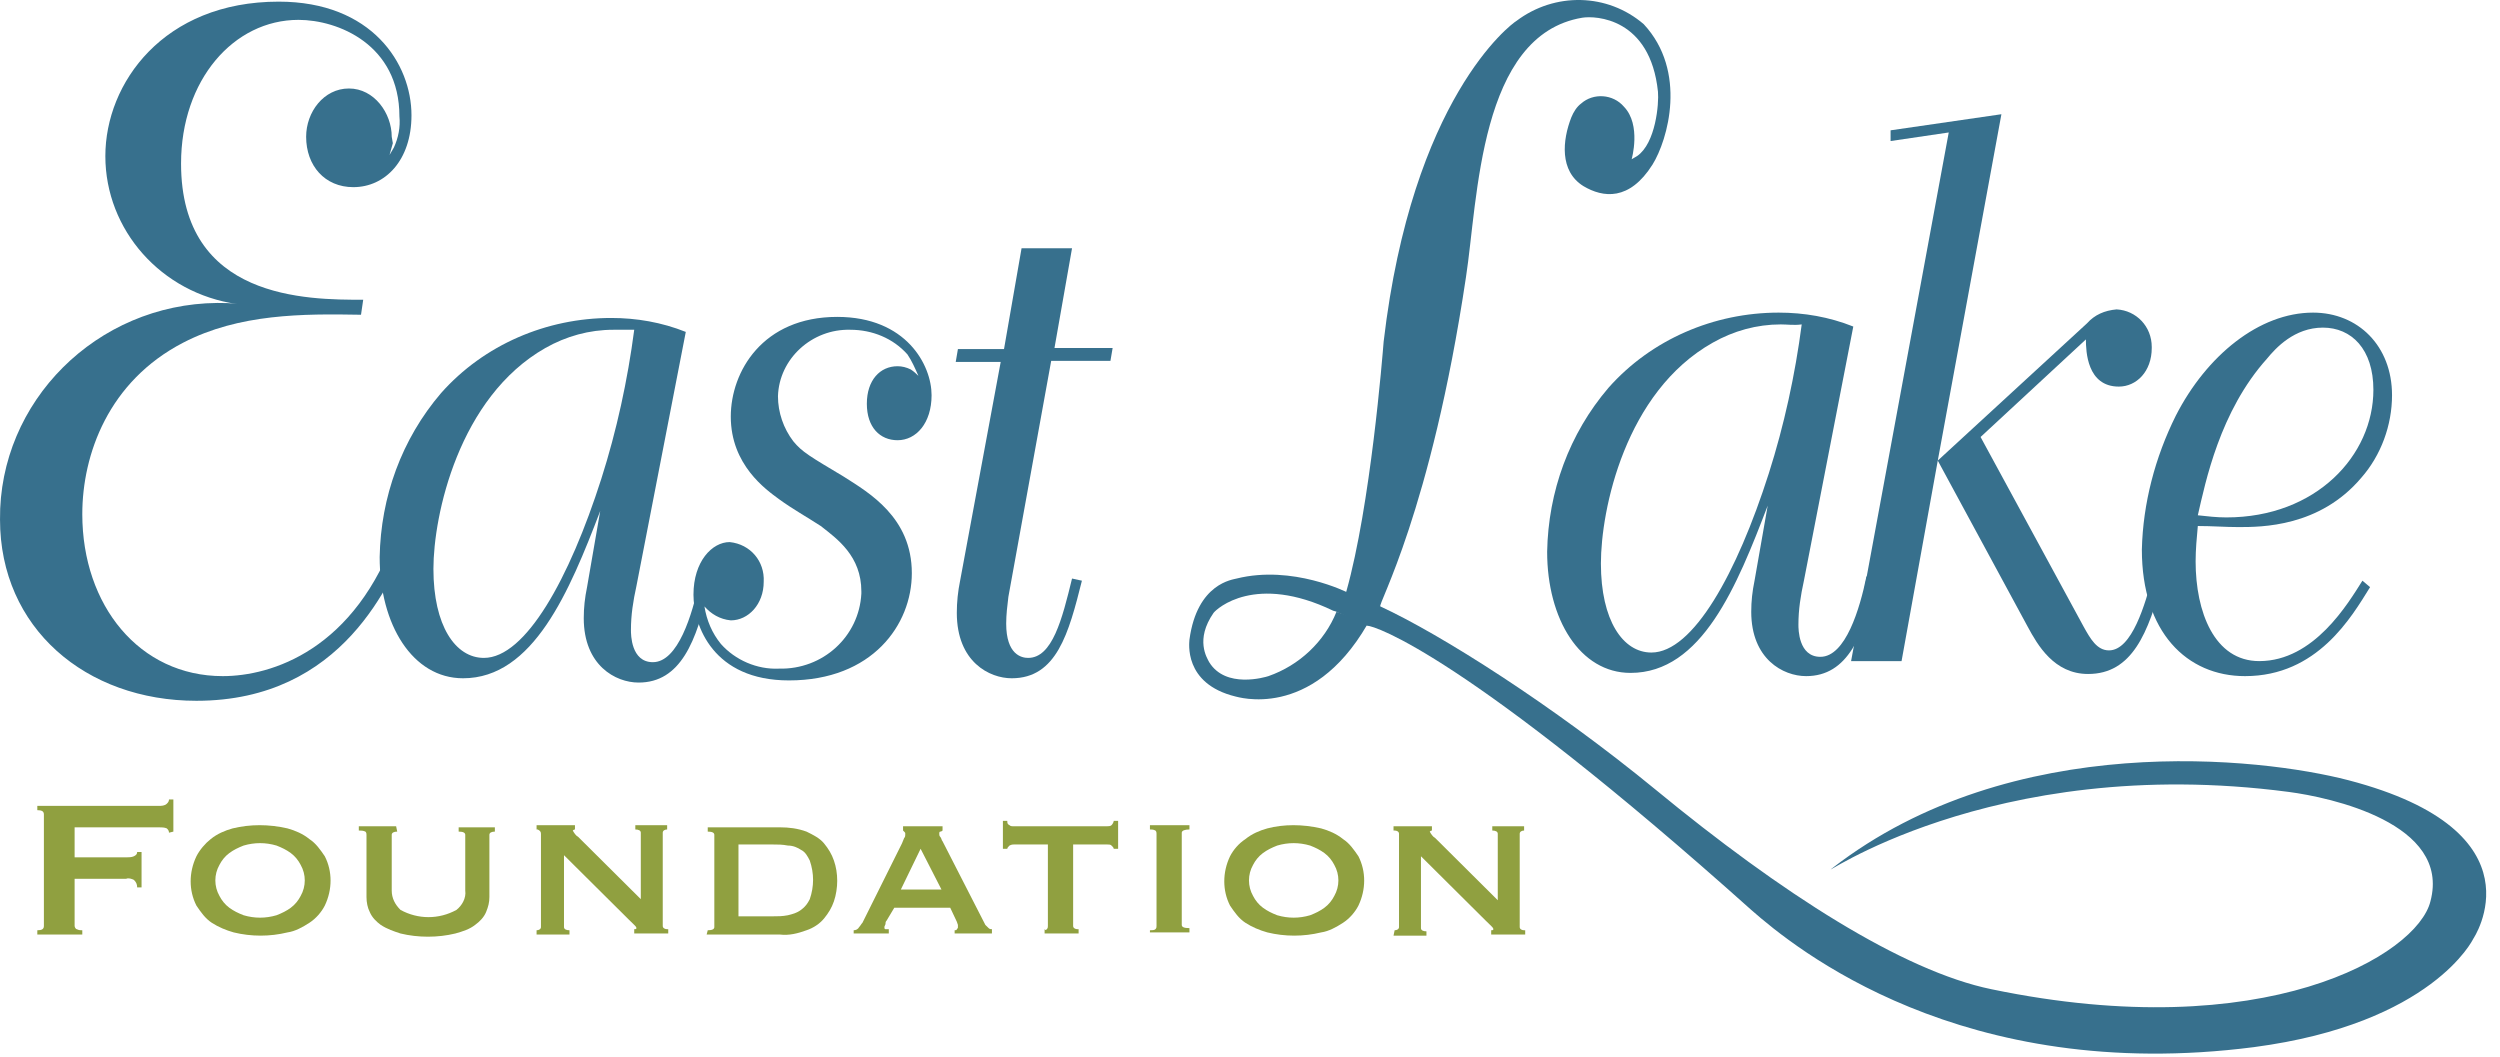 <svg width="149" height="63" viewBox="0 0 149 63" fill="none" xmlns="http://www.w3.org/2000/svg">
<path d="M23.413 8.534C23.347 8.789 23.282 8.981 23.216 9.237L23.478 8.789C23.74 8.214 23.87 7.575 23.805 6.936C23.805 2.654 20.143 1.184 17.788 1.184C13.93 1.184 10.791 4.763 10.791 9.748C10.791 17.865 18.312 17.865 21.647 17.865L21.516 18.759C18.05 18.695 14.257 18.695 10.922 20.421C6.475 22.722 4.905 27.068 4.905 30.647C4.905 36.079 8.306 40.297 13.276 40.297C16.154 40.297 21.189 38.763 23.674 31.605L24.459 31.925C23.347 34.609 20.47 41.767 11.707 41.767C5.101 41.767 0.001 37.421 0.001 30.966C-0.065 23.936 5.755 18.12 12.949 18.056C13.341 18.056 13.734 18.056 14.126 18.12C9.614 17.481 6.279 13.71 6.279 9.301C6.279 4.955 9.745 0.098 16.611 0.098C22.17 0.098 24.524 3.804 24.524 6.872C24.524 9.556 22.955 11.154 21.058 11.154C19.358 11.154 18.246 9.876 18.246 8.15C18.246 6.68 19.293 5.274 20.797 5.274C22.301 5.274 23.347 6.744 23.347 8.15L23.413 8.534Z" fill="#37708D"/>
<path d="M35.773 30.455C33.941 35.248 31.783 40.425 27.598 40.425C24.59 40.425 22.628 37.23 22.628 33.203C22.693 29.624 23.936 26.173 26.29 23.425C28.84 20.549 32.568 18.951 36.426 18.951C37.931 18.951 39.435 19.207 40.873 19.782L37.931 34.929C37.734 35.824 37.604 36.654 37.604 37.549C37.604 37.805 37.604 39.466 38.912 39.466C40.416 39.466 41.266 36.59 41.658 34.737L42.247 34.929C41.528 38.252 40.547 40.681 38.061 40.681C36.688 40.681 34.792 39.658 34.792 36.846C34.792 36.207 34.857 35.632 34.988 34.993L35.773 30.455ZM36.557 19.654C35.119 19.654 33.745 20.038 32.503 20.741C27.336 23.68 25.832 30.711 25.832 33.906C25.832 37.294 27.14 39.211 28.84 39.211C31.326 39.211 33.941 34.481 35.838 28.538C36.754 25.662 37.407 22.658 37.8 19.654C37.342 19.654 36.95 19.654 36.557 19.654Z" fill="#37708D"/>
<path d="M54.084 21.124C53.233 20.165 51.991 19.654 50.683 19.654C48.394 19.59 46.432 21.38 46.367 23.617C46.367 24.575 46.694 25.534 47.282 26.301C47.806 26.94 48.263 27.196 50.291 28.41C51.795 29.369 54.345 30.838 54.345 34.162C54.345 37.23 51.991 40.553 47.021 40.553C42.508 40.553 41.331 37.293 41.331 35.44C41.331 33.459 42.443 32.308 43.489 32.308C44.732 32.436 45.582 33.459 45.517 34.673C45.517 36.015 44.601 36.974 43.555 36.974C42.901 36.91 42.378 36.59 41.985 36.143C42.116 36.974 42.443 37.741 42.966 38.38C43.816 39.339 45.124 39.914 46.432 39.85C49.048 39.914 51.206 37.932 51.337 35.376C51.337 35.312 51.337 35.312 51.337 35.248C51.337 33.139 49.898 32.117 48.917 31.35C48.133 30.838 47.217 30.327 46.432 29.752C45.648 29.177 43.555 27.707 43.555 24.831C43.555 22.147 45.451 18.887 49.898 18.887C54.018 18.887 55.522 21.763 55.522 23.553C55.522 25.214 54.607 26.237 53.495 26.237C52.449 26.237 51.664 25.47 51.664 24.064C51.664 22.658 52.449 21.827 53.495 21.827C53.757 21.827 54.018 21.891 54.28 22.019C54.476 22.147 54.607 22.274 54.738 22.402C54.541 21.955 54.345 21.508 54.084 21.124Z" fill="#37708D"/>
<path d="M60.885 14.797H63.893L62.847 20.741H66.313L66.182 21.508H62.651L60.1 35.568C60.035 36.079 59.969 36.654 59.969 37.166C59.969 39.019 60.885 39.211 61.277 39.211C62.716 39.211 63.304 36.91 63.893 34.481L64.482 34.609C63.697 37.741 62.978 40.425 60.296 40.425C58.988 40.425 57.026 39.466 57.026 36.526C57.026 35.887 57.092 35.248 57.223 34.609L59.642 21.572H56.961L57.092 20.805H59.839L60.885 14.797Z" fill="#37708D"/>
<path d="M79.654 36.463L81.485 37.293C81.943 37.293 87.436 39.083 104.374 54.23C106.99 56.531 116.93 64.647 134.325 62.41C144.985 61.004 147.405 55.955 147.405 55.955C147.405 55.955 151.721 49.564 139.95 46.497C134.783 45.154 119.938 43.429 109.213 51.737C107.971 52.696 118.499 44.835 136.418 47.2C138.838 47.519 146.097 49.053 144.854 53.718C144.07 56.914 134.979 62.346 118.696 58.959C113.398 57.873 106.139 53.207 98.684 47.072C92.537 42.023 85.866 37.805 82.27 36.143C82.073 36.079 85.278 30.519 87.371 16.523C88.09 11.857 88.155 2.079 94.303 1.056C95.087 0.928 98.357 1.056 98.815 5.466C98.88 6.169 98.684 8.534 97.572 9.301L97.246 9.492C97.246 9.492 97.834 7.447 96.788 6.361C96.134 5.594 94.957 5.53 94.237 6.169C93.976 6.361 93.779 6.68 93.649 7C93.126 8.342 92.929 10.195 94.368 11.09C95.545 11.793 97.115 11.985 98.488 9.812C99.404 8.342 100.581 4.252 97.965 1.44C95.807 -0.414 92.668 -0.478 90.379 1.248C90.052 1.44 84.166 5.85 82.466 20.357C82.4 21.188 81.681 30.136 80.242 35.248L79.654 36.463Z" fill="#37708D"/>
<path d="M80.308 35.312C80.308 35.312 77.038 33.651 73.703 34.481C73.506 34.545 71.348 34.737 70.891 38.124C70.891 38.252 70.498 40.745 73.637 41.512C73.703 41.512 78.15 42.981 81.485 37.23C81.55 37.102 79.654 36.463 79.654 36.463C78.934 38.252 77.43 39.658 75.599 40.297C75.403 40.361 73.049 41.064 72.068 39.466C71.937 39.211 71.218 38.124 72.329 36.527C72.525 36.271 74.814 34.162 79.458 36.399L79.915 36.527L80.308 35.312Z" fill="#37708D"/>
<path d="M105.355 30.135C103.524 34.929 101.431 40.105 97.18 40.105C94.172 40.105 92.21 36.91 92.21 32.884C92.275 29.305 93.518 25.854 95.872 23.105C98.423 20.229 102.15 18.632 106.009 18.632C107.513 18.632 109.017 18.887 110.456 19.462L107.513 34.609C107.317 35.504 107.186 36.335 107.186 37.23C107.186 37.485 107.186 39.147 108.494 39.147C109.998 39.147 110.848 36.271 111.24 34.353L111.829 34.545C111.11 37.869 110.129 40.297 107.644 40.297C106.27 40.297 104.374 39.275 104.374 36.463C104.374 35.824 104.439 35.248 104.57 34.609L105.355 30.135ZM106.139 19.335C104.701 19.335 103.327 19.718 102.085 20.421C96.853 23.361 95.414 30.391 95.414 33.587C95.414 36.974 96.722 38.891 98.423 38.891C100.908 38.891 103.524 34.162 105.42 28.218C106.336 25.342 106.99 22.338 107.382 19.335C106.924 19.398 106.532 19.335 106.139 19.335Z" fill="#37708D"/>
<path d="M119.284 6.808L115.491 27.451L124.385 19.271C124.843 18.759 125.431 18.504 126.151 18.44C127.328 18.504 128.244 19.462 128.244 20.677V20.741C128.244 22.147 127.328 23.041 126.282 23.041C124.385 23.041 124.32 20.932 124.32 20.229L118.042 26.045L124.189 37.357C124.581 38.06 124.974 38.763 125.693 38.763C127.066 38.763 127.851 36.015 128.309 34.29L128.897 34.481C128.047 37.741 127.066 40.169 124.451 40.169C122.423 40.169 121.442 38.444 120.854 37.357L115.491 27.451L113.333 39.402H110.325L116.145 7.895L112.679 8.406V7.767L119.284 6.808Z" fill="#37708D"/>
<path d="M141.257 34.993C140.146 36.782 138.118 40.297 133.802 40.297C130.336 40.297 127.655 37.677 127.655 32.756C127.72 30.008 128.44 27.259 129.682 24.767C131.513 21.188 134.652 18.632 137.857 18.632C140.538 18.632 142.565 20.613 142.565 23.553C142.565 25.342 141.911 27.132 140.734 28.474C138.249 31.414 134.783 31.414 133.41 31.414C132.625 31.414 131.84 31.35 130.99 31.35C130.925 32.053 130.859 32.756 130.859 33.459C130.859 36.463 131.971 39.402 134.652 39.402C137.922 39.402 139.95 35.951 140.8 34.609L141.257 34.993ZM132.69 30.838C138.053 30.838 141.454 27.132 141.454 23.233C141.454 20.805 140.146 19.526 138.445 19.526C136.745 19.526 135.633 20.741 135.11 21.38C132.298 24.511 131.448 28.729 130.99 30.711C131.579 30.774 132.102 30.838 132.69 30.838Z" fill="#37708D"/>
<path d="M10.072 49.628C10.072 49.5 10.006 49.437 9.941 49.373C9.81 49.309 9.614 49.309 9.483 49.309H4.447V51.098H7.521C7.652 51.098 7.848 51.098 7.979 51.034C8.11 50.97 8.175 50.906 8.175 50.779H8.437V52.888H8.175C8.175 52.696 8.11 52.568 7.979 52.44C7.848 52.376 7.652 52.312 7.521 52.376H4.447V55.188C4.447 55.252 4.513 55.38 4.578 55.38C4.709 55.444 4.774 55.444 4.905 55.444V55.7H2.224V55.444C2.486 55.444 2.616 55.38 2.616 55.188V48.542C2.616 48.35 2.486 48.286 2.224 48.286V48.03H9.483C9.614 48.03 9.81 48.03 9.941 47.903C10.006 47.839 10.072 47.775 10.072 47.647H10.333V49.564L10.072 49.628Z" fill="#90A040"/>
<path d="M17.134 49.372C17.592 49.5 18.05 49.692 18.442 50.011C18.835 50.267 19.096 50.651 19.358 51.034C19.816 51.929 19.816 53.015 19.358 53.974C19.162 54.358 18.835 54.741 18.442 54.997C18.05 55.252 17.592 55.508 17.134 55.572C16.088 55.828 14.976 55.828 13.93 55.572C13.472 55.444 13.014 55.252 12.622 54.997C12.23 54.741 11.968 54.358 11.707 53.974C11.249 53.079 11.249 51.993 11.707 51.034C11.903 50.651 12.23 50.267 12.557 50.011C12.949 49.692 13.407 49.5 13.865 49.372C14.911 49.117 16.023 49.117 17.134 49.372ZM14.519 50.395C14.192 50.523 13.93 50.651 13.668 50.842C13.407 51.034 13.211 51.29 13.08 51.545C12.753 52.121 12.753 52.824 13.08 53.399C13.211 53.654 13.407 53.91 13.668 54.102C13.93 54.294 14.192 54.421 14.519 54.549C15.173 54.741 15.826 54.741 16.48 54.549C16.808 54.421 17.069 54.294 17.331 54.102C17.592 53.91 17.788 53.654 17.919 53.399C18.246 52.824 18.246 52.121 17.919 51.545C17.788 51.29 17.592 51.034 17.331 50.842C17.069 50.651 16.808 50.523 16.48 50.395C15.826 50.203 15.173 50.203 14.519 50.395Z" fill="#90A040"/>
<path d="M23.674 49.564C23.478 49.564 23.347 49.628 23.347 49.756V53.079C23.347 53.527 23.543 53.91 23.87 54.23C24.917 54.805 26.159 54.805 27.206 54.23C27.532 53.974 27.794 53.527 27.729 53.079V49.756C27.729 49.628 27.598 49.564 27.336 49.564V49.309H29.494V49.564C29.298 49.564 29.168 49.628 29.168 49.756V53.463C29.168 53.782 29.102 54.038 28.971 54.358C28.84 54.677 28.579 54.933 28.317 55.124C27.99 55.38 27.598 55.508 27.14 55.636C26.094 55.891 24.917 55.891 23.87 55.636C23.478 55.508 23.086 55.38 22.693 55.124C22.432 54.933 22.17 54.677 22.039 54.358C21.908 54.102 21.843 53.782 21.843 53.463V49.756C21.843 49.692 21.843 49.628 21.778 49.564C21.647 49.5 21.516 49.5 21.385 49.5V49.245H23.609L23.674 49.564Z" fill="#90A040"/>
<path d="M31.98 55.444C32.11 55.444 32.241 55.38 32.241 55.252V55.188V49.692C32.241 49.564 32.176 49.5 32.045 49.436H31.98V49.181H34.268V49.436C34.203 49.436 34.138 49.5 34.138 49.5C34.203 49.628 34.334 49.82 34.465 49.884L38.192 53.59V49.628C38.192 49.5 38.061 49.436 37.865 49.436V49.181H39.762V49.436C39.631 49.436 39.5 49.5 39.5 49.628V49.692V55.188C39.5 55.316 39.631 55.38 39.762 55.38H39.827V55.636H37.8V55.38C37.865 55.38 37.931 55.38 37.931 55.316C37.931 55.252 37.865 55.188 37.8 55.124L37.473 54.805L33.614 50.97V55.252C33.614 55.38 33.745 55.444 33.941 55.444V55.7H31.98V55.444Z" fill="#90A040"/>
<path d="M42.181 55.444C42.443 55.444 42.574 55.38 42.574 55.252V49.756C42.574 49.628 42.443 49.564 42.181 49.564V49.309H46.498C47.021 49.309 47.544 49.373 48.067 49.564C48.459 49.756 48.852 49.948 49.114 50.267C49.375 50.587 49.571 50.906 49.702 51.29C49.833 51.673 49.898 52.057 49.898 52.504C49.898 52.888 49.833 53.335 49.702 53.718C49.571 54.102 49.375 54.422 49.114 54.741C48.852 55.061 48.459 55.316 48.067 55.444C47.544 55.636 47.021 55.764 46.498 55.7H42.116L42.181 55.444ZM46.04 54.613C46.367 54.613 46.628 54.613 46.955 54.549C47.217 54.485 47.479 54.422 47.74 54.23C48.002 54.038 48.133 53.846 48.263 53.591C48.394 53.207 48.459 52.824 48.459 52.44C48.459 52.057 48.394 51.673 48.263 51.29C48.133 51.034 48.002 50.779 47.74 50.651C47.544 50.523 47.282 50.395 46.955 50.395C46.628 50.331 46.367 50.331 46.04 50.331H44.013V54.613H46.04Z" fill="#90A040"/>
<path d="M50.879 55.444C51.01 55.444 51.141 55.38 51.206 55.252C51.272 55.188 51.337 55.06 51.402 54.997L53.757 50.267L53.887 49.948C53.953 49.884 53.953 49.82 53.953 49.692C53.953 49.628 53.953 49.628 53.887 49.564L53.822 49.5V49.245H56.176V49.5C56.176 49.5 56.111 49.564 56.045 49.564C55.98 49.564 55.98 49.628 55.98 49.692C55.98 49.756 55.98 49.82 56.045 49.884C56.111 49.948 56.111 50.075 56.176 50.139L58.727 55.124C58.792 55.188 58.858 55.252 58.923 55.316C58.988 55.38 59.054 55.38 59.119 55.38V55.636H56.896V55.444C56.961 55.444 57.026 55.444 57.026 55.38C57.092 55.316 57.092 55.316 57.092 55.252C57.092 55.188 57.092 55.124 57.092 55.124L57.026 54.933L56.634 54.102H53.299L52.841 54.869C52.776 54.933 52.776 54.997 52.776 55.06C52.776 55.124 52.71 55.188 52.71 55.252C52.71 55.316 52.71 55.38 52.776 55.38C52.841 55.38 52.906 55.38 52.972 55.38V55.636H50.879V55.444ZM56.111 53.015L54.868 50.587L53.691 53.015H56.111Z" fill="#90A040"/>
<path d="M62.389 55.38C62.454 55.316 62.454 55.252 62.454 55.188V50.331H60.427C60.362 50.331 60.296 50.331 60.166 50.395C60.1 50.459 60.035 50.523 60.035 50.587H59.773V48.925H60.035C60.035 49.053 60.035 49.117 60.166 49.181C60.231 49.245 60.296 49.245 60.427 49.245H65.986C66.051 49.245 66.182 49.245 66.247 49.181C66.313 49.117 66.378 48.989 66.378 48.925H66.64V50.587H66.378C66.378 50.523 66.313 50.459 66.247 50.395C66.182 50.331 66.117 50.331 65.986 50.331H63.959V55.188C63.959 55.316 64.089 55.38 64.22 55.38H64.285V55.636H62.258V55.38C62.324 55.444 62.324 55.444 62.389 55.38Z" fill="#90A040"/>
<path d="M68.536 55.444C68.667 55.444 68.798 55.444 68.863 55.38C68.929 55.316 68.929 55.252 68.929 55.188V49.692C68.929 49.628 68.929 49.564 68.863 49.5C68.733 49.436 68.667 49.436 68.536 49.436V49.181H70.891V49.436C70.629 49.436 70.433 49.5 70.433 49.628V55.124C70.433 55.252 70.564 55.316 70.891 55.316V55.572H68.536V55.444Z" fill="#90A040"/>
<path d="M78.738 49.372C79.196 49.5 79.654 49.692 80.046 50.011C80.439 50.267 80.7 50.651 80.962 51.034C81.419 51.929 81.419 53.015 80.962 53.974C80.766 54.358 80.439 54.741 80.046 54.997C79.654 55.252 79.196 55.508 78.738 55.572C77.692 55.828 76.58 55.828 75.534 55.572C75.076 55.444 74.618 55.252 74.226 54.997C73.833 54.741 73.572 54.358 73.31 53.974C72.853 53.079 72.853 51.993 73.31 51.034C73.506 50.651 73.833 50.267 74.226 50.011C74.618 49.692 75.076 49.5 75.534 49.372C76.515 49.117 77.626 49.117 78.738 49.372ZM76.122 50.395C75.795 50.523 75.534 50.651 75.272 50.842C75.011 51.034 74.814 51.29 74.684 51.545C74.357 52.121 74.357 52.824 74.684 53.399C74.814 53.654 75.011 53.91 75.272 54.102C75.534 54.294 75.795 54.421 76.122 54.549C76.776 54.741 77.43 54.741 78.084 54.549C78.411 54.421 78.673 54.294 78.934 54.102C79.196 53.91 79.392 53.654 79.523 53.399C79.85 52.824 79.85 52.121 79.523 51.545C79.392 51.29 79.196 51.034 78.934 50.842C78.673 50.651 78.411 50.523 78.084 50.395C77.43 50.203 76.776 50.203 76.122 50.395Z" fill="#90A040"/>
<path d="M83.12 55.444C83.251 55.444 83.381 55.38 83.381 55.252V55.188V49.692C83.381 49.564 83.251 49.5 83.12 49.5H83.054V49.245H85.343V49.5C85.278 49.5 85.213 49.564 85.213 49.564C85.278 49.692 85.409 49.884 85.54 49.948L89.267 53.654V49.692C89.267 49.564 89.136 49.5 88.94 49.5V49.245H90.837V49.5C90.706 49.5 90.575 49.564 90.575 49.692V49.756V55.252C90.575 55.38 90.706 55.444 90.837 55.444H90.902V55.7H88.875V55.444C88.94 55.444 89.005 55.444 89.005 55.38C89.005 55.316 88.94 55.252 88.875 55.188L88.548 54.869L84.689 51.034V55.316C84.689 55.444 84.82 55.508 85.016 55.508V55.764H83.054L83.12 55.444Z" fill="#90A040"/>
</svg>
